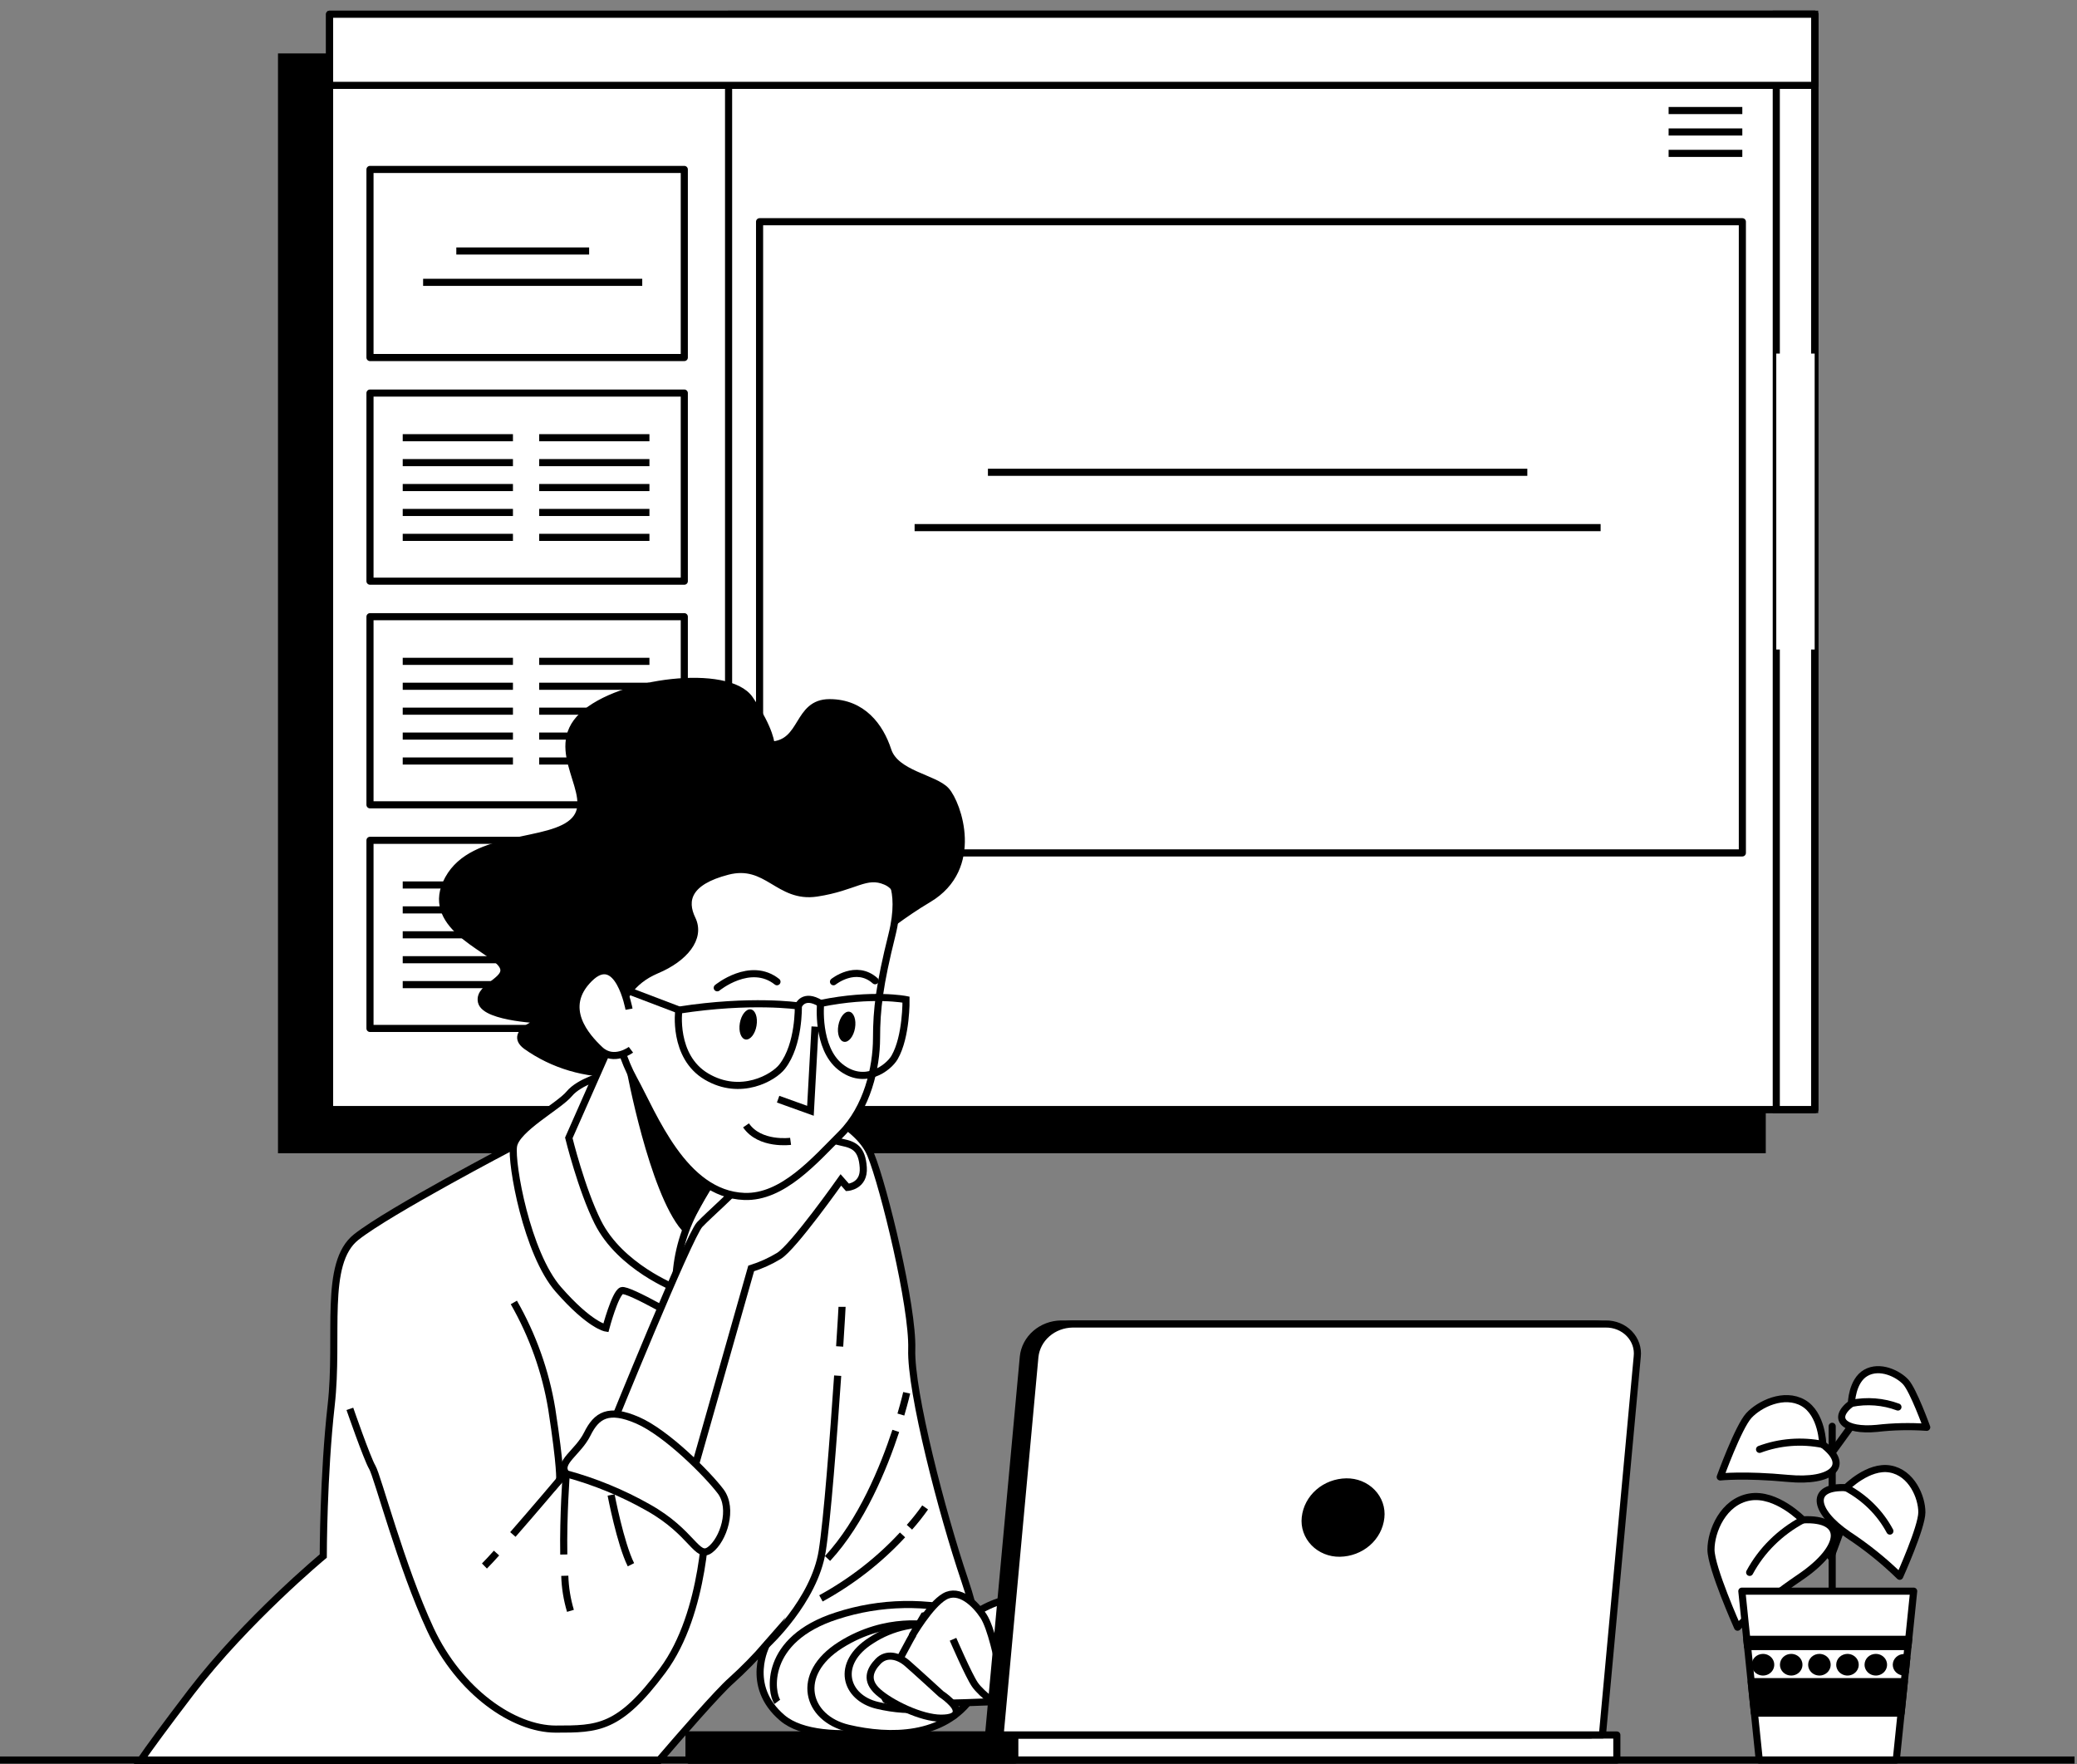 <svg width="146" height="124" viewBox="0 0 146 124" fill="none" xmlns="http://www.w3.org/2000/svg">
<rect x="0" y="0" width="146" height="124" fill="#808080" stroke="none"/>
<g style="mix-blend-mode:multiply">
<path d="M123.872 4.005H19.791V80.807H123.872V4.005Z" fill="black" stroke="black" stroke-width="0.5" stroke-miterlimit="10"/>
<path d="M127.563 1H23.168V77.984H127.563V1Z" fill="white"/>
<path d="M127.563 1H23.168V77.984H127.563V1Z" fill="white" stroke="black" stroke-width="0.5" stroke-linecap="round" stroke-linejoin="round"/>
<path d="M48.102 11.909H26.008V25.13H48.102V11.909Z" fill="white" stroke="black" stroke-width="0.5" stroke-linecap="round" stroke-linejoin="round"/>
<path d="M32.076 17.641H41.412" stroke="black" stroke-width="0.5" stroke-miterlimit="10"/>
<path d="M29.742 19.844H45.146" stroke="black" stroke-width="0.5" stroke-miterlimit="10"/>
<path d="M48.102 27.627H26.008V40.848H48.102V27.627Z" fill="white" stroke="black" stroke-width="0.5" stroke-linecap="round" stroke-linejoin="round"/>
<path d="M28.309 30.765H36.057" stroke="black" stroke-width="0.5" stroke-miterlimit="10"/>
<path d="M28.309 32.516H36.057" stroke="black" stroke-width="0.5" stroke-miterlimit="10"/>
<path d="M28.309 34.267H36.057" stroke="black" stroke-width="0.5" stroke-miterlimit="10"/>
<path d="M28.309 36.018H36.057" stroke="black" stroke-width="0.5" stroke-miterlimit="10"/>
<path d="M28.309 37.769H36.057" stroke="black" stroke-width="0.5" stroke-miterlimit="10"/>
<path d="M37.902 30.765H45.651" stroke="black" stroke-width="0.5" stroke-miterlimit="10"/>
<path d="M37.902 32.516H45.651" stroke="black" stroke-width="0.5" stroke-miterlimit="10"/>
<path d="M37.902 34.267H45.651" stroke="black" stroke-width="0.5" stroke-miterlimit="10"/>
<path d="M37.902 36.018H45.651" stroke="black" stroke-width="0.5" stroke-miterlimit="10"/>
<path d="M37.902 37.769H45.651" stroke="black" stroke-width="0.5" stroke-miterlimit="10"/>
<path d="M48.102 43.345H26.008V56.566H48.102V43.345Z" fill="white" stroke="black" stroke-width="0.5" stroke-linecap="round" stroke-linejoin="round"/>
<path d="M28.309 46.483H36.057" stroke="black" stroke-width="0.5" stroke-miterlimit="10"/>
<path d="M28.309 48.234H36.057" stroke="black" stroke-width="0.5" stroke-miterlimit="10"/>
<path d="M28.309 49.985H36.057" stroke="black" stroke-width="0.5" stroke-miterlimit="10"/>
<path d="M28.309 51.736H36.057" stroke="black" stroke-width="0.5" stroke-miterlimit="10"/>
<path d="M28.309 53.487H36.057" stroke="black" stroke-width="0.5" stroke-miterlimit="10"/>
<path d="M37.902 46.483H45.651" stroke="black" stroke-width="0.5" stroke-miterlimit="10"/>
<path d="M37.902 48.234H45.651" stroke="black" stroke-width="0.5" stroke-miterlimit="10"/>
<path d="M37.902 49.985H45.651" stroke="black" stroke-width="0.5" stroke-miterlimit="10"/>
<path d="M37.902 51.736H45.651" stroke="black" stroke-width="0.5" stroke-miterlimit="10"/>
<path d="M37.902 53.487H45.651" stroke="black" stroke-width="0.5" stroke-miterlimit="10"/>
<path d="M48.102 59.063H26.008V72.284H48.102V59.063Z" fill="white" stroke="black" stroke-width="0.5" stroke-linecap="round" stroke-linejoin="round"/>
<path d="M28.309 62.201H36.057" stroke="black" stroke-width="0.5" stroke-miterlimit="10"/>
<path d="M28.309 63.952H36.057" stroke="black" stroke-width="0.5" stroke-miterlimit="10"/>
<path d="M28.309 65.703H36.057" stroke="black" stroke-width="0.5" stroke-miterlimit="10"/>
<path d="M28.309 67.454H36.057" stroke="black" stroke-width="0.5" stroke-miterlimit="10"/>
<path d="M28.309 69.205H36.057" stroke="black" stroke-width="0.5" stroke-miterlimit="10"/>
<path d="M37.902 62.201H45.651" stroke="black" stroke-width="0.5" stroke-miterlimit="10"/>
<path d="M37.902 63.952H45.651" stroke="black" stroke-width="0.5" stroke-miterlimit="10"/>
<path d="M37.902 65.703H45.651" stroke="black" stroke-width="0.5" stroke-miterlimit="10"/>
<path d="M37.902 67.454H45.651" stroke="black" stroke-width="0.5" stroke-miterlimit="10"/>
<path d="M37.902 69.205H45.651" stroke="black" stroke-width="0.5" stroke-miterlimit="10"/>
<path d="M127.559 1H51.215V77.984H127.559V1Z" fill="white" stroke="black" stroke-width="0.5" stroke-linecap="round" stroke-linejoin="round"/>
<path d="M122.477 15.584H53.393V59.947H122.477V15.584Z" fill="white" stroke="black" stroke-width="0.5" stroke-linecap="round" stroke-linejoin="round"/>
<path d="M69.445 33.195H107.361" stroke="black" stroke-width="0.5" stroke-miterlimit="10"/>
<path d="M64.291 37.084H112.513" stroke="black" stroke-width="0.5" stroke-miterlimit="10"/>
<path d="M127.559 1H124.861V77.984H127.559V1Z" fill="white" stroke="black" stroke-width="0.5" stroke-miterlimit="10"/>
<path d="M127.559 24.851H124.861V45.651H127.559V24.851Z" fill="white"/>
<path d="M127.563 1H23.168V6H127.563V1Z" fill="white" stroke="black" stroke-width="0.5" stroke-linecap="round" stroke-linejoin="round"/>
<path d="M97.151 1.852H30.033V4.673H97.151V1.852Z" fill="white"/>
<path d="M122.474 7.769H117.293" stroke="black" stroke-width="0.5" stroke-miterlimit="10"/>
<path d="M122.474 9.276H117.293" stroke="black" stroke-width="0.5" stroke-miterlimit="10"/>
<path d="M122.474 10.78H117.293" stroke="black" stroke-width="0.5" stroke-miterlimit="10"/>
<path d="M128.701 109.434L129.961 106.032" stroke="black" stroke-width="0.5" stroke-linecap="round" stroke-linejoin="round"/>
<path d="M128.791 100.248V112.922" stroke="black" stroke-width="0.5" stroke-linecap="round" stroke-linejoin="round"/>
<path d="M126.726 106.823C126.726 106.823 124.858 104.899 122.991 105.219C121.124 105.539 120.271 107.628 120.271 108.912C120.271 110.196 122.139 114.368 122.139 114.368C122.139 114.368 123.499 112.925 126.561 110.842C129.623 108.759 129.788 106.661 126.726 106.823Z" fill="white" stroke="black" stroke-width="0.5" stroke-linecap="round" stroke-linejoin="round"/>
<path d="M126.725 106.823C125.122 107.68 123.823 108.965 122.99 110.516" stroke="black" stroke-width="0.5" stroke-linecap="round" stroke-linejoin="round"/>
<path d="M129.776 104.563C129.776 104.563 131.332 102.98 132.86 103.247C134.388 103.514 135.097 105.236 135.094 106.294C135.091 107.351 133.538 110.789 133.538 110.789C132.431 109.706 131.215 108.728 129.906 107.868C127.389 106.144 127.252 104.425 129.776 104.563Z" fill="white" stroke="black" stroke-width="0.5" stroke-linecap="round" stroke-linejoin="round"/>
<path d="M129.775 104.563C131.096 105.271 132.165 106.332 132.847 107.613" stroke="black" stroke-width="0.5" stroke-linecap="round" stroke-linejoin="round"/>
<path d="M128.521 102.46L130.865 99.225" stroke="black" stroke-width="0.5" stroke-linecap="round" stroke-linejoin="round"/>
<path d="M128.129 101.523C128.129 101.523 128.092 99.372 126.75 98.605C125.409 97.838 123.682 98.684 122.938 99.487C122.195 100.289 120.922 103.808 120.922 103.808C120.922 103.808 122.596 103.617 125.692 103.911C128.789 104.205 130.108 103.003 128.129 101.523Z" fill="white" stroke="black" stroke-width="0.5" stroke-linecap="round" stroke-linejoin="round"/>
<path d="M128.129 101.522C126.644 101.222 125.098 101.342 123.686 101.869" stroke="black" stroke-width="0.5" stroke-linecap="round" stroke-linejoin="round"/>
<path d="M130.142 98.638C130.142 98.638 130.17 97.054 131.157 96.49C132.143 95.926 133.419 96.549 133.958 97.13C134.496 97.712 135.436 100.318 135.436 100.318C134.266 100.235 133.09 100.261 131.925 100.395C129.654 100.609 128.702 99.728 130.142 98.638Z" fill="white" stroke="black" stroke-width="0.5" stroke-linecap="round" stroke-linejoin="round"/>
<path d="M130.143 98.637C131.236 98.416 132.374 98.505 133.413 98.893" stroke="black" stroke-width="0.5" stroke-linecap="round" stroke-linejoin="round"/>
<path d="M134.519 111.835H122.441L123.664 123.704H133.296L134.519 111.835Z" fill="white" stroke="black" stroke-width="0.5" stroke-linecap="round" stroke-linejoin="round"/>
<path d="M131.316 117.005C131.316 117.106 131.348 117.205 131.408 117.289C131.467 117.373 131.552 117.439 131.651 117.478C131.75 117.516 131.858 117.526 131.964 117.507C132.069 117.487 132.165 117.438 132.241 117.367C132.316 117.295 132.368 117.204 132.389 117.105C132.41 117.006 132.399 116.903 132.358 116.81C132.317 116.716 132.248 116.636 132.159 116.58C132.07 116.524 131.965 116.494 131.858 116.494C131.787 116.494 131.716 116.507 131.65 116.532C131.584 116.558 131.524 116.595 131.474 116.643C131.424 116.691 131.384 116.747 131.357 116.809C131.33 116.871 131.316 116.938 131.316 117.005Z" fill="black" stroke="black" stroke-width="0.5" stroke-linecap="round" stroke-linejoin="round"/>
<path d="M129.324 117.006C129.324 117.107 129.356 117.206 129.415 117.29C129.475 117.374 129.56 117.439 129.658 117.478C129.757 117.517 129.866 117.527 129.971 117.507C130.076 117.487 130.173 117.439 130.249 117.367C130.324 117.296 130.376 117.205 130.397 117.105C130.418 117.006 130.407 116.903 130.366 116.81C130.325 116.717 130.256 116.637 130.167 116.581C130.077 116.524 129.973 116.494 129.866 116.494C129.794 116.494 129.724 116.507 129.658 116.533C129.592 116.558 129.532 116.596 129.482 116.643C129.432 116.691 129.392 116.747 129.365 116.81C129.338 116.872 129.324 116.938 129.324 117.006Z" fill="black" stroke="black" stroke-width="0.5" stroke-linecap="round" stroke-linejoin="round"/>
<path d="M122.842 115.728H134.116L134.169 115.219H122.789L122.842 115.728Z" fill="black" stroke="black" stroke-width="0.5" stroke-linecap="round" stroke-linejoin="round"/>
<path d="M133.635 120.408L133.862 118.196H123.098L123.325 120.408H133.635Z" fill="black" stroke="black" stroke-width="0.5" stroke-linecap="round" stroke-linejoin="round"/>
<path d="M133.299 117.006C133.299 117.073 133.313 117.139 133.34 117.201C133.367 117.263 133.407 117.319 133.458 117.366C133.508 117.413 133.568 117.451 133.633 117.476C133.699 117.502 133.769 117.514 133.84 117.514H133.934L134.033 116.539C133.972 116.516 133.906 116.504 133.84 116.503C133.698 116.503 133.562 116.556 133.461 116.65C133.359 116.744 133.301 116.872 133.299 117.006Z" fill="black" stroke="black" stroke-width="0.5" stroke-linecap="round" stroke-linejoin="round"/>
<path d="M127.352 117.005C127.352 117.106 127.383 117.205 127.443 117.289C127.502 117.373 127.587 117.439 127.686 117.478C127.785 117.516 127.894 117.526 127.999 117.507C128.104 117.487 128.2 117.438 128.276 117.367C128.352 117.295 128.403 117.204 128.424 117.105C128.445 117.006 128.434 116.903 128.393 116.81C128.352 116.716 128.283 116.636 128.194 116.58C128.105 116.524 128 116.494 127.893 116.494C127.822 116.494 127.751 116.507 127.685 116.532C127.619 116.558 127.56 116.595 127.509 116.643C127.459 116.691 127.419 116.747 127.392 116.809C127.365 116.871 127.351 116.938 127.352 117.005Z" fill="black" stroke="black" stroke-width="0.5" stroke-linecap="round" stroke-linejoin="round"/>
<path d="M123.387 117.006C123.387 117.107 123.418 117.206 123.478 117.29C123.537 117.374 123.622 117.439 123.721 117.478C123.82 117.517 123.929 117.527 124.034 117.507C124.139 117.487 124.235 117.439 124.311 117.367C124.387 117.296 124.438 117.205 124.459 117.105C124.48 117.006 124.469 116.903 124.428 116.81C124.387 116.717 124.318 116.637 124.229 116.581C124.14 116.524 124.035 116.494 123.928 116.494C123.857 116.494 123.786 116.507 123.72 116.533C123.655 116.558 123.595 116.596 123.544 116.643C123.494 116.691 123.454 116.747 123.427 116.81C123.4 116.872 123.386 116.938 123.387 117.006Z" fill="black" stroke="black" stroke-width="0.5" stroke-linecap="round" stroke-linejoin="round"/>
<path d="M125.369 117.005C125.369 117.106 125.401 117.205 125.46 117.289C125.52 117.373 125.604 117.439 125.703 117.478C125.802 117.516 125.911 117.526 126.016 117.507C126.121 117.487 126.218 117.438 126.294 117.367C126.369 117.295 126.421 117.204 126.442 117.105C126.463 117.006 126.452 116.903 126.411 116.81C126.37 116.716 126.3 116.636 126.211 116.58C126.122 116.524 126.018 116.494 125.911 116.494C125.839 116.494 125.769 116.507 125.703 116.532C125.637 116.558 125.577 116.595 125.527 116.643C125.476 116.691 125.437 116.747 125.41 116.809C125.382 116.871 125.369 116.938 125.369 117.005Z" fill="black" stroke="black" stroke-width="0.5" stroke-linecap="round" stroke-linejoin="round"/>
<path d="M46.321 123.734C47.814 121.994 50.481 118.927 51.399 118.122C52.282 117.324 53.114 116.476 53.889 115.584C53.889 115.584 52.311 118.472 55 120.749C57.688 123.026 65.667 121.275 67.429 120.049C69.19 118.824 69.377 115.672 67.802 111.03C66.227 106.388 63.996 97.809 64.09 94.83C64.183 91.851 62.142 83.445 61.214 81.168C60.287 78.891 56.484 77.228 52.588 76.441C48.692 75.654 38.211 79.767 38.211 79.767L36.079 80.554C36.079 80.554 27.366 85.108 25.041 86.947C22.717 88.786 23.834 93.866 23.28 98.77C22.726 103.673 22.723 109.367 22.723 109.367C22.723 109.367 17.342 113.833 13.446 118.909C11.579 121.354 10.493 122.843 9.877 123.734H46.321Z" fill="white" stroke="black" stroke-width="0.5" stroke-miterlimit="10"/>
<path d="M65.45 114.247C65.45 114.247 62.338 113.557 59.077 115.622C55.816 117.687 56.706 120.781 59.621 121.469C62.537 122.156 66.362 122.156 68.366 119.233C70.37 116.31 66.91 114.074 65.45 114.247Z" fill="white" stroke="black" stroke-width="0.5" stroke-miterlimit="10"/>
<path d="M66.224 114.221C64.48 113.959 62.696 114.344 61.245 115.296C58.687 116.906 59.396 119.324 61.671 119.861C63.946 120.399 66.933 120.399 68.499 118.116C70.064 115.833 67.36 114.088 66.224 114.221Z" fill="white" stroke="black" stroke-width="0.5" stroke-miterlimit="10"/>
<path d="M59.023 94.636C59.126 93.038 59.191 91.948 59.191 91.851" stroke="black" stroke-width="0.5" stroke-miterlimit="10"/>
<path d="M53.904 115.584C53.904 115.584 57.243 112.52 57.797 109.015C58.143 106.855 58.591 100.97 58.883 96.69" stroke="black" stroke-width="0.5" stroke-miterlimit="10"/>
<path d="M62.968 100.571C62.128 103.121 60.572 106.949 58.17 109.54" stroke="black" stroke-width="0.5" stroke-miterlimit="10"/>
<path d="M63.734 97.894C63.734 97.894 63.603 98.482 63.326 99.422" stroke="black" stroke-width="0.5" stroke-miterlimit="10"/>
<path d="M63.442 107.88C61.802 109.654 59.865 111.162 57.707 112.343" stroke="black" stroke-width="0.5" stroke-miterlimit="10"/>
<path d="M65.032 105.95C64.692 106.434 64.324 106.899 63.928 107.343" stroke="black" stroke-width="0.5" stroke-miterlimit="10"/>
<path d="M68.281 113.395C65.186 112.51 61.873 112.57 58.817 113.568C53.623 115.234 54.18 118.998 54.644 119.612" stroke="black" stroke-width="0.5" stroke-miterlimit="10"/>
<path d="M54.203 52.37C54.203 52.37 54.203 51.339 52.7 49.139C51.197 46.938 43.544 47.849 40.949 50.299C38.354 52.749 42.041 55.846 40.401 57.644C38.761 59.442 33.297 58.546 31.52 61.772C29.743 64.998 34.252 66.543 35.211 67.704C36.169 68.864 33.571 69.252 33.844 70.412C34.118 71.573 38.35 71.702 38.35 71.702C38.35 71.702 35.618 72.478 36.984 73.509C38.867 74.853 41.186 75.538 43.544 75.445C46.276 75.316 45.592 70.283 45.321 66.543C45.05 62.803 48.598 58.675 52.7 59.06C56.801 59.445 61.17 63.834 60.479 65.77C59.788 67.707 61.572 65.383 65.262 63.188C68.953 60.993 67.313 56.481 66.507 55.579C65.701 54.677 62.956 54.418 62.409 52.741C61.861 51.063 60.632 49.388 58.31 49.388C55.989 49.388 56.524 52.241 54.203 52.37Z" fill="black" stroke="black" stroke-width="0.5" stroke-miterlimit="10"/>
<path d="M42.503 75.563C42.503 75.563 40.742 76.001 40.014 76.879C39.285 77.757 36.279 79.338 36.096 80.555C35.912 81.771 37.029 88.088 39.248 90.626C41.467 93.164 42.587 93.341 42.587 93.341C42.587 93.341 43.237 90.89 43.701 90.714C44.165 90.538 48.431 93.064 48.431 93.064C48.431 93.064 49.172 88.951 49.639 88.951C50.105 88.951 51.584 90.353 51.584 90.353C51.584 90.353 52.141 86.848 51.77 84.133C51.4 81.418 48.988 78.093 47.227 76.953C45.466 75.813 44.059 74.775 42.503 75.563Z" fill="white" stroke="black" stroke-width="0.5" stroke-miterlimit="10"/>
<path d="M43.407 72.237L39.984 79.976C39.984 79.976 40.865 83.581 42.023 85.899C43.6 89.051 47.5 90.552 47.5 90.552C47.475 88.724 47.895 86.915 48.729 85.264C49.508 83.773 50.422 82.349 51.461 81.007C51.461 81.007 45.321 75.334 43.407 72.237Z" fill="white" stroke="black" stroke-width="0.5" stroke-miterlimit="10"/>
<path d="M44.291 75.172C44.291 75.172 45.862 83.654 48.109 86.304L50.241 82.485L44.639 74.214L44.291 75.172Z" fill="black" stroke="black" stroke-width="0.5" stroke-miterlimit="10"/>
<path d="M42.957 100.348C42.957 100.348 48.431 86.86 49.181 86.072C49.931 85.285 51.593 83.883 52.336 82.92C53.08 81.956 55.118 79.506 55.862 79.506C56.606 79.506 58.352 80.117 59.201 80.293C60.051 80.469 60.592 80.731 60.682 82.056C60.773 83.381 59.572 83.457 59.572 83.457L59.108 82.931C59.108 82.931 55.769 87.662 54.751 88.273C54.143 88.642 53.489 88.938 52.803 89.154L48.35 104.831L42.957 100.348Z" fill="white" stroke="black" stroke-width="0.5" stroke-miterlimit="10"/>
<path d="M62.262 61.237C62.262 61.237 63.56 62.26 62.694 65.727C61.829 69.193 61.615 70.93 61.615 72.972C61.615 75.013 60.967 77.869 59.125 79.706C57.283 81.542 55.02 84.195 52.319 84.092C48.041 83.93 45.943 78.377 44.54 75.827C43.136 73.277 42.812 69.807 42.812 68.38C42.812 66.952 43.027 63.585 44.972 61.035C46.917 58.484 52.214 57.465 54.482 57.771C56.751 58.076 59.561 58.382 62.262 61.237Z" fill="white" stroke="black" stroke-width="0.5" stroke-miterlimit="10"/>
<path d="M43.784 70.421C43.784 70.421 44.217 68.993 46.161 68.177C48.106 67.36 49.295 65.932 48.651 64.604C48.007 63.276 48.34 61.96 51.141 61.237C53.941 60.514 54.707 63.176 57.408 62.768C60.109 62.359 60.865 61.34 62.269 61.951C63.672 62.562 63.025 64.301 63.025 64.301C63.025 64.301 64.755 61.343 61.407 57.976C58.058 54.609 49.952 53.384 44.332 57.262C38.712 61.14 41.954 70.219 41.954 70.219C41.954 70.219 42.272 70.624 43.784 70.421Z" fill="black" stroke="black" stroke-width="0.5" stroke-miterlimit="10"/>
<path d="M57.293 72.155L56.969 78.072L54.697 77.255" stroke="black" stroke-width="0.5" stroke-miterlimit="10"/>
<path d="M55.573 80.219C55.573 80.219 53.413 80.513 52.44 79.097" stroke="black" stroke-width="0.5" stroke-miterlimit="10"/>
<path d="M53.179 72.093C53.08 72.681 52.734 73.11 52.41 73.06C52.087 73.01 51.906 72.496 52.006 71.911C52.105 71.326 52.451 70.894 52.775 70.944C53.098 70.994 53.279 71.508 53.179 72.093Z" fill="black"/>
<path d="M60.102 72.258C60.002 72.845 59.657 73.274 59.334 73.224C59.01 73.174 58.826 72.66 58.929 72.078C59.032 71.497 59.374 71.059 59.698 71.109C60.021 71.159 60.202 71.673 60.102 72.258Z" fill="black"/>
<path d="M50.418 69.428C50.418 69.428 52.743 67.516 54.616 69.002" stroke="black" stroke-width="0.5" stroke-miterlimit="10" stroke-linecap="round"/>
<path d="M58.59 69.002C58.59 69.002 60.164 67.73 61.515 68.932" stroke="black" stroke-width="0.5" stroke-miterlimit="10" stroke-linecap="round"/>
<path d="M56.117 70.704C56.117 70.704 52.818 70.207 47.715 70.997C47.715 70.997 47.267 74.253 49.666 75.669C52.065 77.085 54.39 75.739 54.987 74.961C56.195 73.409 56.117 70.704 56.117 70.704Z" stroke="black" stroke-width="0.5" stroke-miterlimit="10"/>
<path d="M63.688 70.257C63.688 70.257 61.33 69.784 57.682 70.527C57.682 70.527 57.371 73.641 59.077 74.993C60.782 76.344 62.456 75.06 62.886 74.317C63.732 72.845 63.688 70.257 63.688 70.257Z" stroke="black" stroke-width="0.5" stroke-miterlimit="10"/>
<path d="M56.117 70.703C56.117 70.703 56.472 69.787 57.673 70.527" stroke="black" stroke-width="0.5" stroke-miterlimit="10"/>
<path d="M42.695 69.073L47.718 70.985" stroke="black" stroke-width="0.5" stroke-miterlimit="10"/>
<path d="M44.217 70.93C44.217 70.93 43.461 66.749 41.417 68.788C39.372 70.827 41.202 72.869 42.173 73.782C43.144 74.696 44.351 73.782 44.351 73.782" fill="white"/>
<path d="M44.217 70.93C44.217 70.93 43.461 66.749 41.417 68.788C39.372 70.827 41.202 72.869 42.173 73.782C43.144 74.696 44.351 73.782 44.351 73.782" stroke="black" stroke-width="0.5" stroke-miterlimit="10"/>
<path d="M36.12 91.543C37.452 93.875 38.353 96.404 38.784 99.023C39.434 103.227 39.341 104.017 39.341 104.017L42.587 100.342C42.587 100.342 47.877 103.844 48.708 104.981C49.539 106.118 49.642 106.47 49.642 106.47C49.642 106.47 49.642 113.301 46.579 117.417C43.517 121.533 42.033 121.53 39.067 121.53C36.102 121.53 32.296 118.901 30.254 114.523C28.213 110.146 26.542 103.762 26.172 103.136C25.801 102.51 24.594 99.023 24.594 99.023" fill="white"/>
<path d="M36.12 91.543C37.452 93.875 38.353 96.404 38.784 99.023C39.434 103.227 39.341 104.017 39.341 104.017L42.587 100.342C42.587 100.342 47.877 103.844 48.708 104.981C49.539 106.118 49.642 106.47 49.642 106.47C49.642 106.47 49.642 113.301 46.579 117.417C43.517 121.533 42.033 121.53 39.067 121.53C36.102 121.53 32.296 118.901 30.254 114.523C28.213 110.146 26.542 103.762 26.172 103.136C25.801 102.51 24.594 99.023 24.594 99.023" stroke="black" stroke-width="0.5" stroke-miterlimit="10"/>
<path d="M34.902 109.156C34.563 109.532 34.28 109.846 34.053 110.067" stroke="black" stroke-width="0.5" stroke-miterlimit="10"/>
<path d="M39.34 104.017C39.34 104.017 37.607 106.074 36.051 107.851" stroke="black" stroke-width="0.5" stroke-miterlimit="10"/>
<path d="M39.804 103.585C41.821 104.135 43.755 104.93 45.555 105.95C48.707 107.713 48.978 109.629 49.912 108.929C50.845 108.23 51.58 106.038 50.652 104.816C49.725 103.594 46.849 100.703 44.811 99.822C42.773 98.94 41.936 99.469 41.285 100.785C40.635 102.102 39.154 102.798 39.804 103.585Z" fill="white" stroke="black" stroke-width="0.5" stroke-miterlimit="10"/>
<path d="M39.701 110.754C39.725 111.588 39.859 112.416 40.099 113.219" stroke="black" stroke-width="0.5" stroke-miterlimit="10"/>
<path d="M39.804 103.585C39.804 103.585 39.583 106.523 39.63 109.259" stroke="black" stroke-width="0.5" stroke-miterlimit="10"/>
<path d="M42.957 105.074C42.957 105.074 43.607 108.491 44.351 109.978" stroke="black" stroke-width="0.5" stroke-miterlimit="10"/>
<path d="M64.941 113.569C64.941 113.569 61.786 118.825 62.25 119.445C62.713 120.065 73.011 119.445 73.011 119.445L73.564 117.344C73.564 117.344 75.699 118.131 77.37 118.131C79.041 118.131 77.741 117.694 77.184 117.168C76.627 116.642 73.381 114.717 73.101 114.541C72.821 114.365 67.443 113.043 64.941 113.569Z" fill="white" stroke="black" stroke-width="0.5" stroke-miterlimit="10"/>
<path d="M71.66 112.963C71.66 112.963 73.151 112.54 73.549 113.433C73.947 114.326 73.748 118.134 73.599 119.109C73.449 120.085 72.755 120.047 72.457 119.109C72.158 118.172 71.461 113.104 71.461 113.104L71.66 112.963Z" fill="white" stroke="black" stroke-width="0.5" stroke-miterlimit="10"/>
<path d="M68.529 113.386C68.529 113.386 70.767 111.932 71.414 112.681C72.061 113.43 72.659 119.345 72.855 119.768C73.051 120.191 72.008 120.517 71.61 120.094C71.212 119.671 70.07 117.514 69.724 116.718C69.379 115.922 68.529 113.386 68.529 113.386Z" fill="white" stroke="black" stroke-width="0.5" stroke-miterlimit="10"/>
<path d="M64.107 114.982C64.107 114.982 65.352 112.822 66.395 112.214C67.437 111.606 68.573 112.728 69.127 113.574C69.681 114.42 70.12 116.624 70.372 117.702C70.624 118.78 71.305 120 70.919 120.141C70.534 120.282 68.981 119.063 68.533 118.407C68.084 117.752 66.992 115.217 66.992 115.217" fill="white"/>
<path d="M64.107 114.982C64.107 114.982 65.352 112.822 66.395 112.214C67.437 111.606 68.573 112.728 69.127 113.574C69.681 114.42 70.12 116.624 70.372 117.702C70.624 118.78 71.305 120 70.919 120.141C70.534 120.282 68.981 119.063 68.533 118.407C68.084 117.752 66.992 115.217 66.992 115.217" stroke="black" stroke-width="0.5" stroke-miterlimit="10"/>
<path d="M66.153 119.062C66.153 119.062 64.363 117.42 63.766 116.903C63.168 116.386 62.325 116.154 61.731 116.765C61.136 117.376 60.834 118.125 61.731 118.921C62.627 119.717 64.755 120.763 66.153 120.763C67.55 120.763 67.295 120.105 66.946 119.732C66.711 119.48 66.444 119.255 66.153 119.062Z" fill="white" stroke="black" stroke-width="0.5" stroke-miterlimit="10"/>
<path d="M48.444 123.705L113.654 123.705V121.945L48.444 121.945V123.705Z" fill="white" stroke="black" stroke-width="0.5" stroke-linecap="round" stroke-linejoin="round"/>
<path d="M48.443 123.705H71.334V121.945H48.443V123.705Z" fill="black" stroke="black" stroke-width="0.5" stroke-linecap="round" stroke-linejoin="round"/>
<path d="M69.49 121.939H111.831L114.277 95.353C114.31 95.061 114.278 94.765 114.181 94.486C114.084 94.207 113.926 93.95 113.716 93.733C113.506 93.516 113.25 93.344 112.964 93.227C112.678 93.111 112.369 93.053 112.058 93.058H74.575C73.914 93.07 73.281 93.31 72.795 93.733C72.308 94.156 72.003 94.732 71.936 95.353L69.49 121.939Z" fill="black" stroke="black" stroke-width="0.5" stroke-linecap="round" stroke-linejoin="round"/>
<path d="M70.301 121.939H112.641L115.087 95.353C115.121 95.061 115.088 94.765 114.992 94.486C114.895 94.207 114.736 93.95 114.527 93.733C114.317 93.516 114.06 93.344 113.774 93.227C113.489 93.111 113.18 93.053 112.869 93.058H75.386C74.725 93.07 74.091 93.31 73.605 93.733C73.119 94.156 72.814 94.732 72.747 95.353L70.301 121.939Z" fill="white" stroke="black" stroke-width="0.5" stroke-linecap="round" stroke-linejoin="round"/>
<path d="M91.754 106.661C91.827 105.983 92.161 105.353 92.693 104.891C93.224 104.429 93.917 104.167 94.639 104.155C94.979 104.15 95.316 104.212 95.629 104.339C95.941 104.466 96.221 104.654 96.45 104.891C96.68 105.129 96.853 105.409 96.959 105.714C97.064 106.019 97.1 106.342 97.063 106.661C96.99 107.34 96.656 107.97 96.125 108.431C95.593 108.893 94.901 109.155 94.178 109.167C93.838 109.173 93.501 109.11 93.189 108.983C92.876 108.856 92.596 108.668 92.367 108.431C92.138 108.194 91.965 107.914 91.859 107.608C91.753 107.303 91.718 106.98 91.754 106.661Z" fill="black" stroke="black" stroke-width="0.5" stroke-linecap="round" stroke-linejoin="round"/>
<path d="M145.827 123.705H0" stroke="black" stroke-width="0.5" stroke-miterlimit="10"/>
</g>
</svg>
